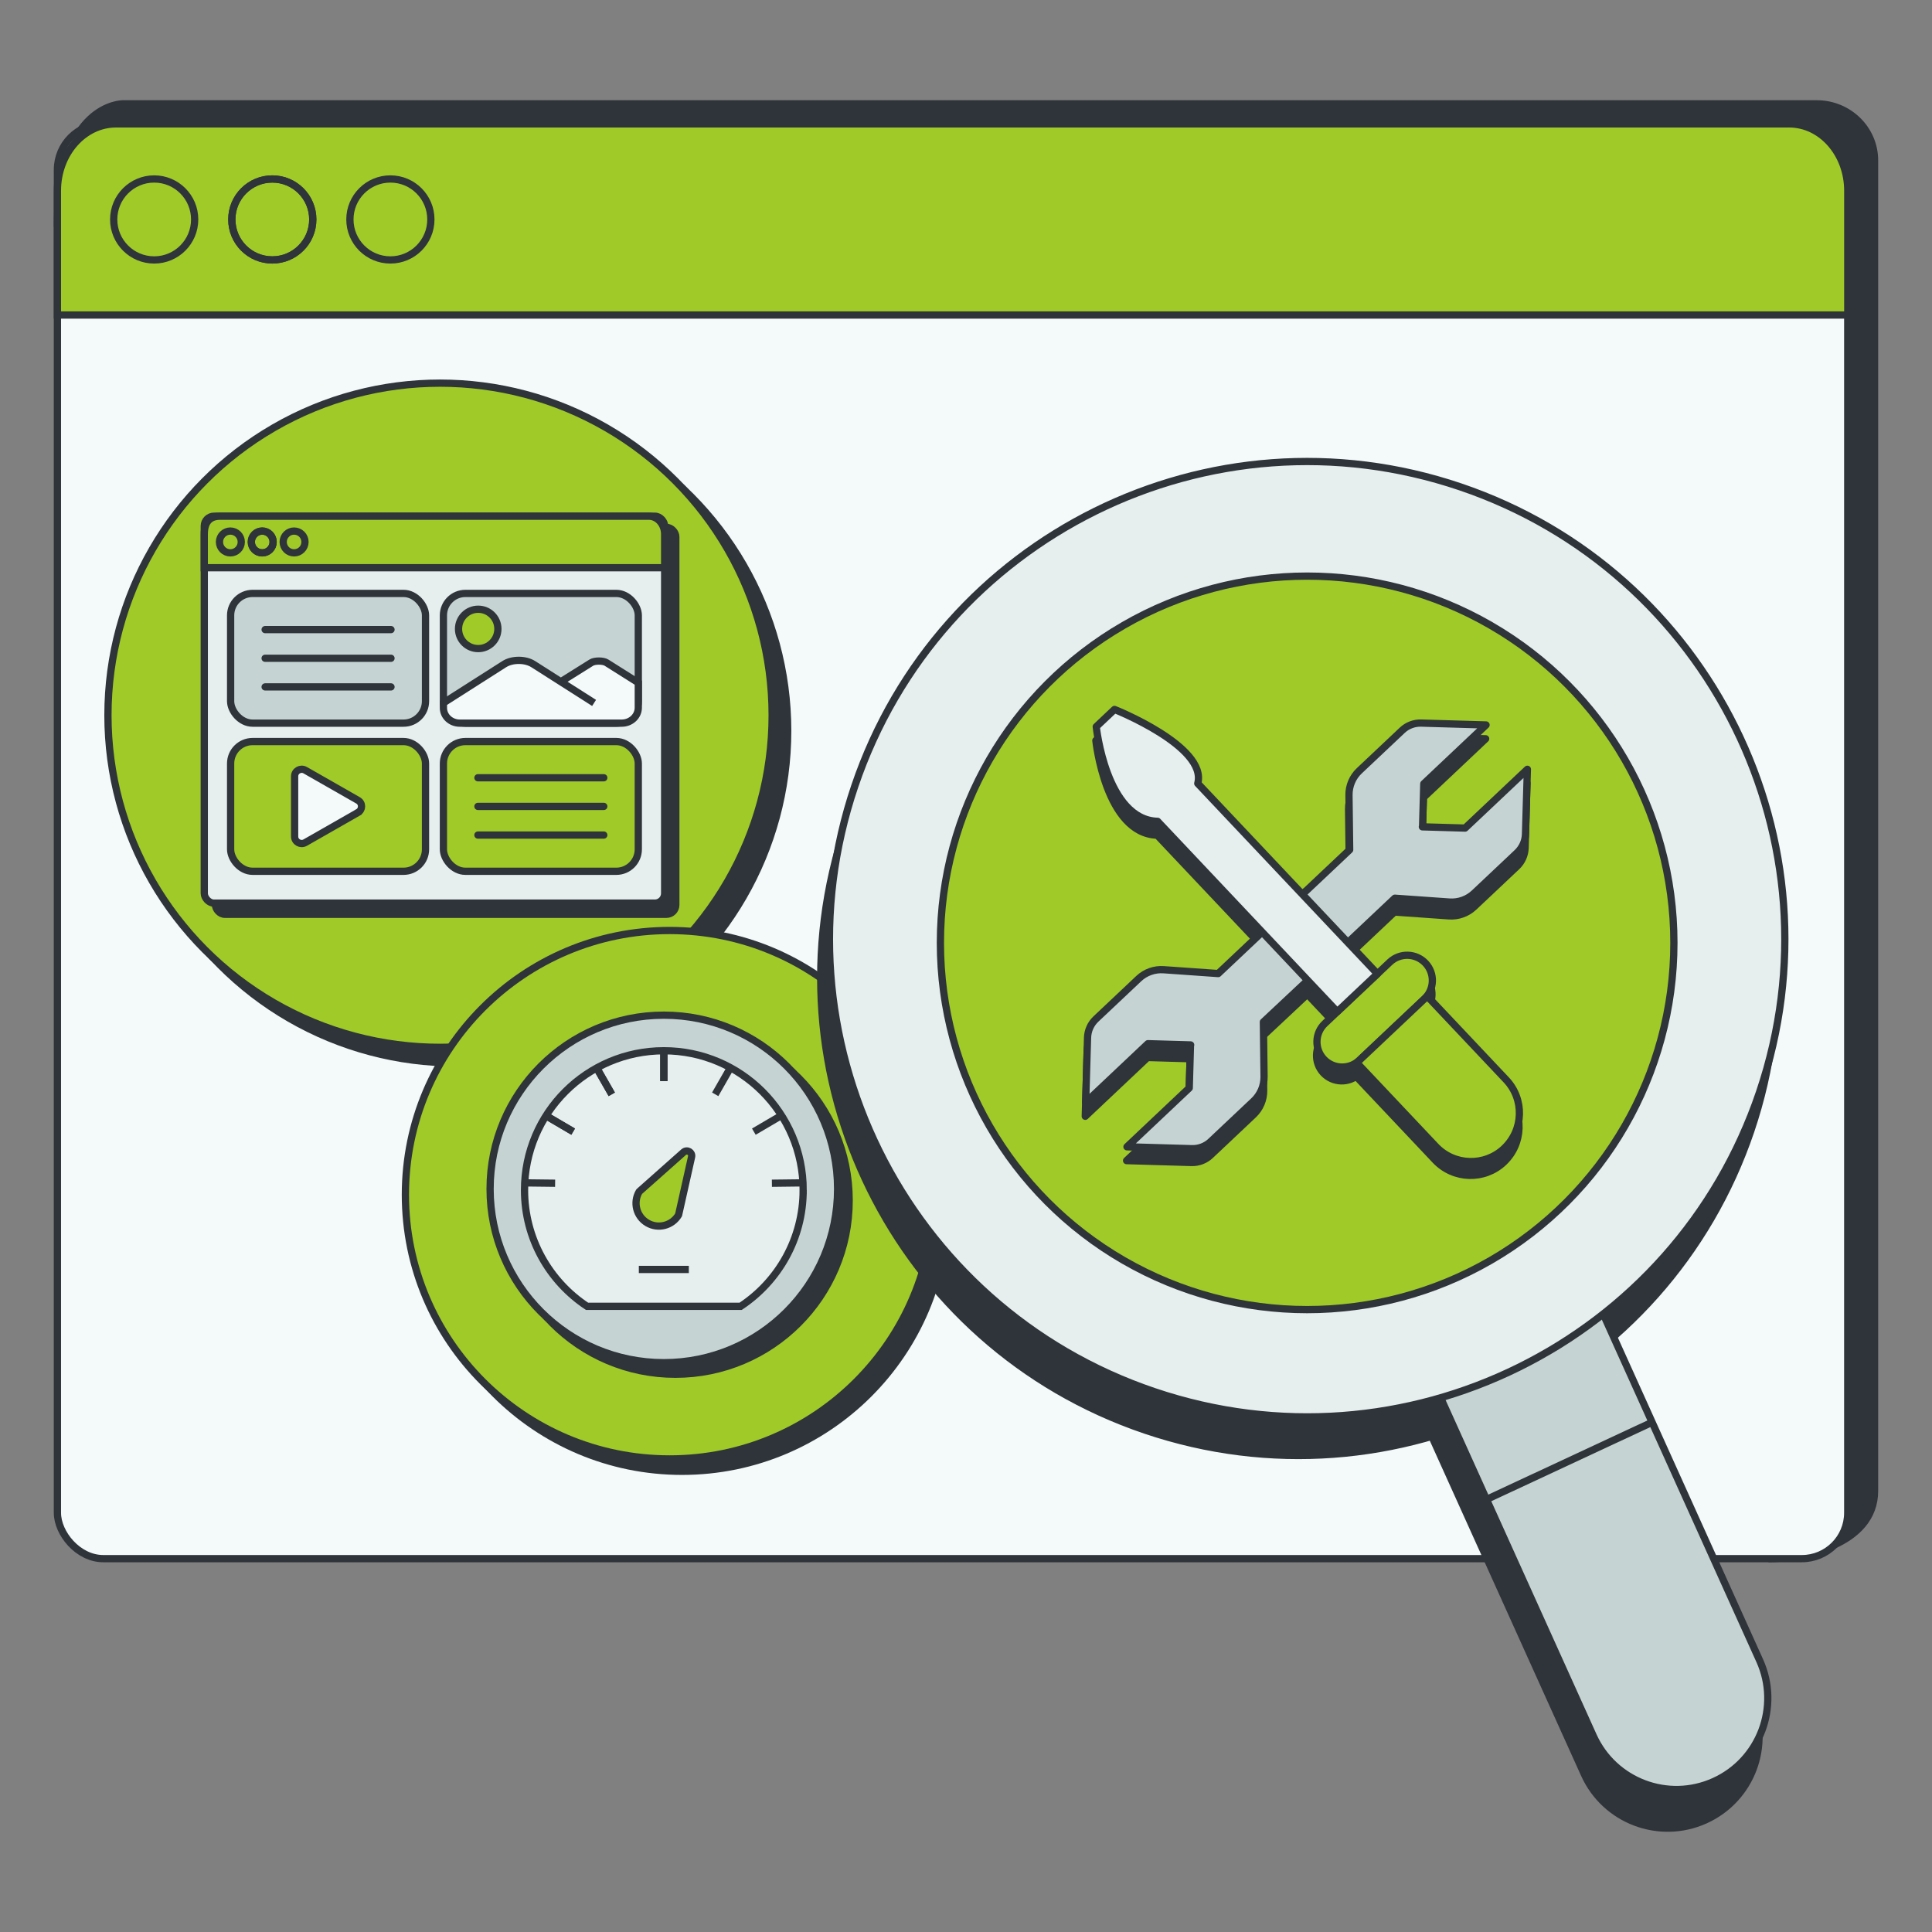 <?xml version="1.0" encoding="UTF-8"?> <svg xmlns="http://www.w3.org/2000/svg" id="Layer_1" viewBox="0 0 533.05 533.05"><rect x="0" y="0" width="533.05" height="533.05" fill="#808080" stroke="none"/><defs><style> .cls-1, .cls-2, .cls-3, .cls-4, .cls-5, .cls-6, .cls-7, .cls-8, .cls-9, .cls-10, .cls-11, .cls-12 { stroke: #2f343a; stroke-width: 2px; } .cls-1, .cls-2, .cls-4, .cls-6, .cls-7, .cls-11 { stroke-miterlimit: 10; } .cls-1, .cls-10 { fill: #e7eeee; } .cls-2, .cls-5, .cls-12 { fill: #9fca28; } .cls-3, .cls-4 { fill: none; } .cls-3, .cls-5, .cls-8, .cls-9, .cls-10, .cls-12 { stroke-linejoin: round; } .cls-3, .cls-9, .cls-10, .cls-12 { stroke-linecap: round; } .cls-6, .cls-9 { fill: #c5d3d3; } .cls-7, .cls-8 { fill: #2f343a; } .cls-11 { fill: #f4f9f9; } </style></defs><g><path class="cls-7" d="M487.93,430.05c8.81,0,29.27-3.63,29.27-18.69V44.26c0-8.62-7.14-15.61-15.95-15.61H33.78s-17.93,0-17.93,33.9"></path><rect class="cls-11" x="15.84" y="34.18" width="493.96" height="395.86" rx="12.66" ry="12.66"></rect><path class="cls-2" d="M509.81,86.92v-34.3c0-10.18-7.24-18.44-16.17-18.44H32.01c-8.93,0-16.17,8.25-16.17,18.44v34.3h493.96Z"></path><circle class="cls-4" cx="42.54" cy="60.55" r="11.17"></circle><circle class="cls-4" cx="75.13" cy="60.55" r="11.17"></circle><circle class="cls-4" cx="75.13" cy="60.55" r="11.17"></circle><circle class="cls-4" cx="107.71" cy="60.55" r="11.17"></circle></g><g><circle class="cls-7" cx="125.7" cy="201.63" r="91.63"></circle><circle class="cls-2" cx="121.41" cy="197.34" r="91.63"></circle><g><rect class="cls-7" x="59.44" y="145.5" width="127.02" height="106.76" rx="2.59" ry="2.59"></rect><rect class="cls-1" x="56.36" y="142.42" width="127.02" height="106.76" rx="2.7" ry="2.7"></rect><g><rect class="cls-9" x="63.63" y="163.73" width="53.77" height="35.79" rx="6.06" ry="6.06"></rect><rect class="cls-9" x="122.34" y="163.73" width="53.77" height="35.79" rx="6.06" ry="6.06"></rect><g><line class="cls-3" x1="73.15" y1="173.71" x2="107.88" y2="173.71"></line><line class="cls-3" x1="73.15" y1="181.62" x2="107.88" y2="181.62"></line><line class="cls-3" x1="73.15" y1="189.52" x2="107.88" y2="189.52"></line></g><path class="cls-11" d="M154.93,187.97l8.21-5.14c.93-.59,3.27-.59,4.2,0l8.77,5.53v6.89c0,2.36-2.05,4.27-4.58,4.27h-44.68c-2.49,0-4.51-1.88-4.51-4.2v-1.38l16.77-10.69c2.21-1.41,5.83-1.41,8.03,0l16.77,10.69"></path><circle class="cls-2" cx="131.94" cy="173.52" r="5.43"></circle><rect class="cls-2" x="63.63" y="204.6" width="53.77" height="35.79" rx="6.06" ry="6.06"></rect><rect class="cls-2" x="122.34" y="204.6" width="53.77" height="35.79" rx="6.06" ry="6.06"></rect><path class="cls-11" d="M98.78,224.16l-14.57,8.32c-1.3.74-2.92-.19-2.92-1.67v-16.64c0-1.48,1.62-2.41,2.92-1.67l14.57,8.32c1.3.74,1.3,2.59,0,3.33Z"></path><g><line class="cls-3" x1="131.86" y1="214.59" x2="166.59" y2="214.59"></line><line class="cls-3" x1="131.86" y1="222.49" x2="166.59" y2="222.49"></line><line class="cls-3" x1="131.86" y1="230.4" x2="166.59" y2="230.4"></line></g></g><path class="cls-2" d="M183.38,156.64v-9.25c0-2.75-1.95-4.97-4.36-4.97H60.72c-2.41,0-4.36,1.17-4.36,4.97v9.25h127.02Z"></path><circle class="cls-4" cx="63.56" cy="149.53" r="3.01"></circle><circle class="cls-4" cx="72.35" cy="149.53" r="3.01"></circle><circle class="cls-4" cx="72.35" cy="149.53" r="3.01"></circle><circle class="cls-4" cx="81.14" cy="149.53" r="3.01"></circle></g></g><g><circle class="cls-7" cx="188.17" cy="333.04" r="72.9"></circle><circle class="cls-2" cx="184.75" cy="329.63" r="72.9"></circle><g><g><circle class="cls-7" cx="186.35" cy="331.22" r="47.94"></circle><path class="cls-7" d="M224.79,331.54c0-21.23-17.21-38.44-38.44-38.44s-38.44,17.21-38.44,38.44c0,13.4,6.86,25.19,17.25,32.07h42.38c10.39-6.88,17.25-18.67,17.25-32.07Z"></path><line class="cls-7" x1="186.35" y1="293.1" x2="186.35" y2="301.48"></line><line class="cls-7" x1="186.35" y1="293.1" x2="186.35" y2="301.48"></line><line class="cls-7" x1="167.82" y1="297.85" x2="171.98" y2="305.12"></line><line class="cls-7" x1="167.82" y1="297.85" x2="171.98" y2="305.12"></line><line class="cls-7" x1="154.11" y1="311.18" x2="161.33" y2="315.42"></line><line class="cls-7" x1="154.11" y1="311.18" x2="161.33" y2="315.42"></line><line class="cls-7" x1="147.97" y1="329.55" x2="156.35" y2="329.65"></line><line class="cls-7" x1="204.69" y1="297.85" x2="200.53" y2="305.12"></line><line class="cls-7" x1="218.4" y1="311.18" x2="211.18" y2="315.42"></line><line class="cls-7" x1="224.54" y1="329.55" x2="216.16" y2="329.65"></line><line class="cls-7" x1="179.46" y1="353.44" x2="193.24" y2="353.44"></line><path class="cls-7" d="M190.42,338.37l3.58-15.98c.29-1.28-1.23-2.17-2.21-1.3l-12.24,10.87h0c-1.77,3-.77,6.87,2.23,8.64,3,1.77,6.87.77,8.64-2.23h0Z"></path></g><g><circle class="cls-6" cx="183.16" cy="328.03" r="47.94"></circle><path class="cls-1" d="M221.6,328.35c0-21.23-17.21-38.44-38.44-38.44s-38.44,17.21-38.44,38.44c0,13.4,6.86,25.19,17.25,32.07h42.38c10.39-6.88,17.25-18.67,17.25-32.07Z"></path><line class="cls-4" x1="183.16" y1="289.91" x2="183.16" y2="298.28"></line><line class="cls-4" x1="183.16" y1="289.91" x2="183.16" y2="298.28"></line><line class="cls-4" x1="164.63" y1="294.66" x2="168.79" y2="301.93"></line><line class="cls-4" x1="164.63" y1="294.66" x2="168.79" y2="301.93"></line><line class="cls-4" x1="150.92" y1="307.99" x2="158.14" y2="312.23"></line><line class="cls-4" x1="150.92" y1="307.99" x2="158.14" y2="312.23"></line><line class="cls-4" x1="144.78" y1="326.36" x2="153.16" y2="326.46"></line><line class="cls-4" x1="201.49" y1="294.66" x2="197.33" y2="301.93"></line><line class="cls-4" x1="215.21" y1="307.99" x2="207.99" y2="312.23"></line><line class="cls-4" x1="221.35" y1="326.36" x2="212.97" y2="326.46"></line><line class="cls-4" x1="176.26" y1="350.25" x2="190.05" y2="350.25"></line><path class="cls-12" d="M187.23,335.18l3.58-15.98c.29-1.28-1.23-2.17-2.21-1.3l-12.24,10.87h0c-1.77,3-.77,6.87,2.23,8.64,3,1.77,6.87.77,8.64-2.23h0Z"></path></g></g></g><g><g><g><path class="cls-7" d="M394.15,394.32l43,95.24c5.73,12.69,20.65,18.33,33.34,12.6h0c12.69-5.73,18.33-20.66,12.6-33.34l-43-95.24-13.28-31.12-32.66,51.87Z"></path><line class="cls-7" x1="407.66" y1="424.4" x2="453.48" y2="403.03"></line><path class="cls-7" d="M400.48,144.97c-68.93-23.33-143.72,13.64-167.05,82.57-23.33,68.93,13.64,143.72,82.57,167.05,68.93,23.33,143.72-13.64,167.05-82.57,23.33-68.93-13.64-143.72-82.57-167.05ZM326.21,364.41c-52.27-17.69-80.3-74.4-62.61-126.66,17.69-52.27,74.4-80.3,126.66-62.61,52.26,17.69,80.3,74.4,62.61,126.66-17.69,52.27-74.4,80.3-126.66,62.61Z"></path></g><path class="cls-6" d="M396.57,383.66l43,95.24c5.73,12.69,20.65,18.33,33.34,12.6h0c12.69-5.73,18.33-20.66,12.6-33.34l-43-95.24-13.28-31.12-32.66,51.87Z"></path><line class="cls-1" x1="410.07" y1="413.74" x2="455.89" y2="392.38"></line><path class="cls-1" d="M402.89,134.32c-68.93-23.33-143.72,13.64-167.05,82.57-23.33,68.93,13.64,143.72,82.57,167.05,68.93,23.33,143.72-13.64,167.05-82.57,23.33-68.93-13.64-143.72-82.57-167.05ZM328.62,353.76c-52.27-17.69-80.3-74.4-62.61-126.66,17.69-52.27,74.4-80.3,126.66-62.61,52.26,17.69,80.3,74.4,62.61,126.66-17.69,52.27-74.4,80.3-126.66,62.61Z"></path></g><g><circle class="cls-2" cx="360.65" cy="260.14" r="101.19"></circle><g><g><path class="cls-8" d="M360.03,249.83l-12.52,11.73-11.51,10.86-15.05-1.06c-2.53-.18-5.02.71-6.87,2.45l-11.83,11.16c-1.41,1.33-2.24,3.18-2.3,5.12l-.52,17.9,17.18-16.22,11.79.34-.05.06-.34,11.83-17.18,16.22,17.9.52c1.94.06,3.83-.66,5.24-2l11.83-11.16c1.85-1.74,2.88-4.18,2.85-6.72l-.19-15.08,12.28-11.51,12.1-11.42,11.89-11.22,15.05,1.06c2.53.18,5.02-.71,6.87-2.45l11.83-11.16c1.41-1.33,2.24-3.18,2.3-5.12l.52-17.9-17.18,16.22-11.79-.34.05-.06.34-11.83,17.18-16.22-17.9-.52c-1.94-.06-3.83.66-5.24,2l-11.83,11.16c-1.85,1.74-2.88,4.18-2.85,6.72l.19,15.08-12.24,11.55-.04-.04"></path><g><path class="cls-8" d="M392.91,279.39l-17.93,16.93c-2.8,2.64-7.2,2.51-9.84-.28h0c-2.64-2.8-2.51-7.2.28-9.84l17.93-16.93c2.8-2.64,7.2-2.51,9.84.28h0c2.64,2.8,2.51,7.2-.28,9.84Z"></path><path class="cls-8" d="M414.91,320.65h0c-5.37,5.07-13.83,4.82-18.9-.55l-21.78-23.07,19.45-18.36,21.78,23.07c5.07,5.37,4.82,13.83-.55,18.9Z"></path><path class="cls-8" d="M319.28,230.43l49.57,52.52,11.08-10.45-49.57-52.52c2.69-10.24-22.97-20.42-22.97-20.42l-5.04,4.76s2.71,25.71,16.94,26.11Z"></path></g></g><g><path class="cls-9" d="M360.14,246.02l-12.52,11.73-11.51,10.86-15.05-1.06c-2.53-.18-5.02.71-6.87,2.45l-11.83,11.16c-1.41,1.33-2.24,3.18-2.3,5.12l-.52,17.9,17.18-16.22,11.79.34-.05.06-.34,11.83-17.18,16.22,17.9.52c1.94.06,3.83-.66,5.24-2l11.83-11.16c1.85-1.74,2.88-4.18,2.85-6.72l-.19-15.08,12.28-11.51,12.1-11.42,11.89-11.22,15.05,1.06c2.53.18,5.02-.71,6.87-2.45l11.83-11.16c1.41-1.33,2.24-3.18,2.3-5.12l.52-17.9-17.18,16.22-11.79-.34.05-.06.34-11.83,17.18-16.22-17.9-.52c-1.94-.06-3.83.66-5.24,2l-11.83,11.16c-1.85,1.74-2.88,4.18-2.85,6.72l.19,15.08-12.24,11.55-.04-.04"></path><g><path class="cls-5" d="M393.02,275.58l-17.93,16.93c-2.8,2.64-7.2,2.51-9.84-.28h0c-2.64-2.8-2.51-7.2.28-9.84l17.93-16.93c2.8-2.64,7.2-2.51,9.84.28h0c2.64,2.8,2.51,7.2-.28,9.84Z"></path><path class="cls-5" d="M415.02,316.84h0c-5.37,5.07-13.83,4.82-18.9-.55l-21.78-23.07,19.45-18.36,21.78,23.07c5.07,5.37,4.82,13.83-.55,18.9Z"></path><path class="cls-10" d="M319.39,226.61l49.57,52.52,11.08-10.45-49.57-52.52c2.69-10.24-22.97-20.42-22.97-20.42l-5.04,4.76s2.71,25.71,16.94,26.11Z"></path></g></g></g></g></g></svg> 